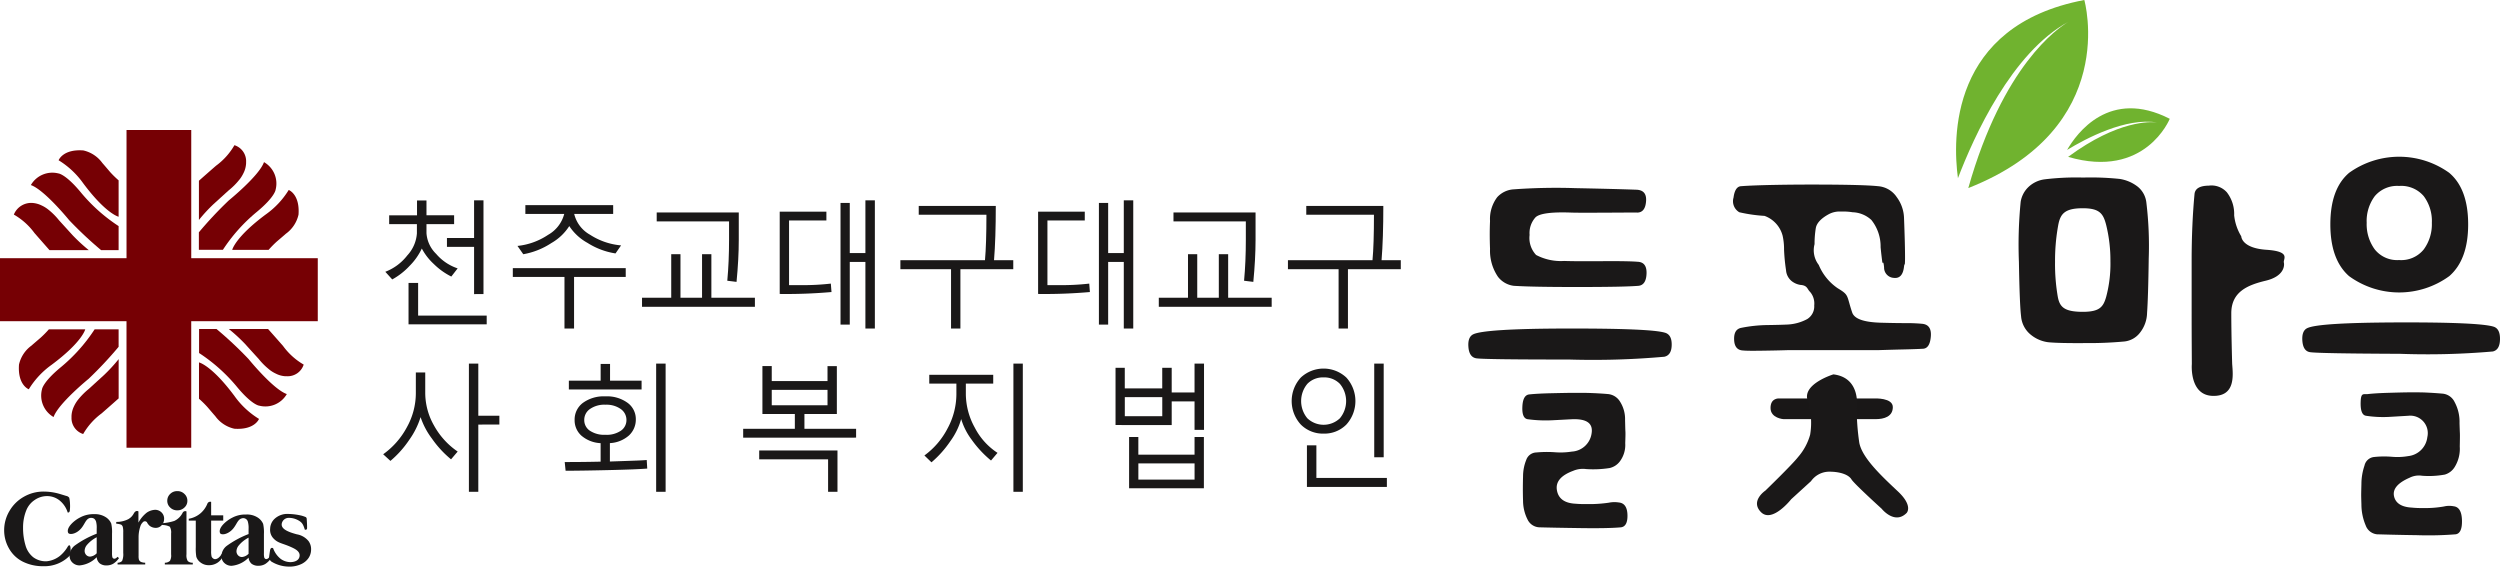 <svg xmlns="http://www.w3.org/2000/svg" width="243.334" height="55.149" viewBox="0 0 243.334 55.149">
  <g id="그룹_413" data-name="그룹 413" transform="translate(-177.31 -656.407)">
    <g id="그룹_400" data-name="그룹 400">
      <g id="그룹_394" data-name="그룹 394">
        <path id="패스_16977" data-name="패스 16977" d="M339.369,688.791c.447.131.664.525.654,1.189s-.247,1.046-.717,1.15a78.233,78.233,0,0,1-9.255.272c-5.377,0-8.369-.039-8.995-.112q-.73-.082-.817-1.076c-.061-.662.1-1.087.464-1.266.738-.362,3.8-.556,9.173-.564S338.413,688.505,339.369,688.791Zm-2.717-11.7c-.546,0-1.636.01-3.272.017s-2.756.011-3.356-.017q-2.692-.077-3.257.47a2.272,2.272,0,0,0-.576,1.714,2.411,2.411,0,0,0,.634,1.949,5.154,5.154,0,0,0,2.73.583c.779.028,2.009.032,3.694.021s2.839.007,3.463.059c.6.026.887.408.862,1.147s-.29,1.14-.776,1.192q-1.344.115-5.841.117t-6.311-.117a2.3,2.3,0,0,1-1.533-.878,4.513,4.513,0,0,1-.773-2.709c-.021-.569-.029-1.044-.029-1.421s.008-.814.029-1.3a3.525,3.525,0,0,1,.7-2.319,2.363,2.363,0,0,1,1.578-.761,57.323,57.323,0,0,1,6.014-.119q3.89.078,5.961.154,1.025.042.933,1.131C337.472,676.734,337.178,677.1,336.652,677.1Z" fill="#1a1818"/>
        <path id="패스_16978" data-name="패스 16978" d="M335.5,699.546a2.679,2.679,0,0,1-.522,1.769,1.719,1.719,0,0,1-.995.647,10.145,10.145,0,0,1-2.3.1,2.408,2.408,0,0,0-1.259.175c-1.193.444-1.715,1.072-1.573,1.89s.748,1.254,1.8,1.308c.308.026.6.037.876.037h.685a13.163,13.163,0,0,0,1.685-.135,2.736,2.736,0,0,1,.979-.022q.807.075.841,1.21c.021.753-.2,1.156-.635,1.208q-1.2.114-3.931.076t-4.014-.076a1.33,1.33,0,0,1-1.145-.761,4.089,4.089,0,0,1-.438-1.809c-.011-.365-.019-.75-.019-1.152s.008-.826.019-1.268a4.278,4.278,0,0,1,.313-1.576,1.07,1.07,0,0,1,.976-.72,11.245,11.245,0,0,1,1.779-.023,7,7,0,0,0,1.678-.062,2.056,2.056,0,0,0,1.922-1.749c.174-.993-.46-1.457-1.9-1.4-.485.024-1.126.06-1.931.1a12.969,12.969,0,0,1-2.373-.1c-.391-.053-.566-.46-.53-1.229s.264-1.159.7-1.19c.483-.05,1.2-.092,2.131-.113s1.7-.038,2.3-.038c.57,0,1.071,0,1.508.017s1,.042,1.674.1a1.537,1.537,0,0,1,1.183.724,3.16,3.16,0,0,1,.5,1.809c.015.522.019.891.033,1.1S335.518,698.974,335.5,699.546Z" fill="#1a1818"/>
      </g>
      <g id="그룹_395" data-name="그룹 395">
        <path id="패스_16979" data-name="패스 16979" d="M357.588,686.818c.235.7,1.336.956,2.8,1,.88.024,1.661.039,2.345.039a16.4,16.4,0,0,1,1.644.064c.636.051.927.454.869,1.218s-.3,1.164-.728,1.211c-.321.021-.937.046-1.841.067s-1.757.046-2.542.07h-8.773c-.863.028-1.741.044-2.64.057s-1.479.007-1.741-.022c-.561-.02-.858-.37-.882-1.053s.207-1.062.712-1.156a13.682,13.682,0,0,1,2.529-.266c.864-.011,1.51-.031,1.938-.051a4.511,4.511,0,0,0,1.928-.528,1.455,1.455,0,0,0,.689-1.335,1.737,1.737,0,0,0-.408-1.321c-.274-.249-.235-.625-.93-.673a1.835,1.835,0,0,1-.828-.348,1.5,1.5,0,0,1-.578-1.089,17.82,17.82,0,0,1-.192-1.984,6.053,6.053,0,0,0-.141-1.37,2.808,2.808,0,0,0-1.762-1.929,14.759,14.759,0,0,1-2.452-.353,1.241,1.241,0,0,1-.563-1.426c.093-.716.339-1.085.731-1.11,1.556-.119,4.823-.168,7.7-.158s4.757.063,5.636.158a2.4,2.4,0,0,1,1.826,1.075,3.571,3.571,0,0,1,.7,1.984q.108,2.775.1,4.026c-.01.83-.042.3-.1.75-.089.8-.425,1.158-.995,1.089a1,1,0,0,1-.944-1.019c-.075-.82-.138-.23-.18-.558s-.1-.794-.159-1.408a4.125,4.125,0,0,0-.9-2.654,2.828,2.828,0,0,0-1.826-.749,5.657,5.657,0,0,0-1.113-.067,2.237,2.237,0,0,0-1.173.239c-.753.4-1.2.863-1.292,1.352a9.5,9.5,0,0,0-.125,1.582,2.325,2.325,0,0,0,.409,2.021,5.11,5.11,0,0,0,1.844,2.269C357.317,685.146,357.022,685.131,357.588,686.818Z" fill="#1a1818"/>
        <path id="패스_16980" data-name="패스 16980" d="M350.48,695.191h9.306s1.759-.081,1.759.839-.839,1.174-1.678,1.174H350.9s-1.258-.085-1.258-1.089S350.48,695.191,350.48,695.191Z" fill="#191717"/>
        <path id="패스_16981" data-name="패스 16981" d="M355.762,692.846s-3.017.92-2.517,2.514a7.068,7.068,0,0,1,.252,3.357,5.571,5.571,0,0,1-1.173,2.174c-.587.756-3.185,3.269-3.185,3.269s-1.51,1.012-.42,2.1S351.653,705,351.653,705l1.93-1.76a2.185,2.185,0,0,1,1.761-.923c1.173,0,1.927.333,2.178.753s2.935,2.852,2.935,2.852,1.257,1.592,2.43.416c0,0,.671-.671-.839-2.093s-3.519-3.27-3.772-4.779a23.712,23.712,0,0,1-.248-3.27S358.529,693.181,355.762,692.846Z" fill="#1a1818"/>
      </g>
      <g id="그룹_396" data-name="그룹 396">
        <path id="패스_16982" data-name="패스 16982" d="M394.576,691.838c.084,1.092.335,3.184-1.927,3.1s-2-3.1-2-3.1c-.017-3.026-.019-3.6-.019-5.651v-4.366c0-2.362.095-4.548.282-6.544.064-.523.521-.79,1.382-.8a2.005,2.005,0,0,1,1.76.644,3.429,3.429,0,0,1,.715,2.24,4.9,4.9,0,0,0,.691,2.049s.016,1.146,2.446,1.309,1.62.9,1.7,1.234,0,1.352-1.76,1.774-3.356,1.074-3.356,3.172S394.576,691.838,394.576,691.838Z" fill="#1a1818"/>
        <path id="패스_16983" data-name="패스 16983" d="M386.225,676.141a34.973,34.973,0,0,1,.228,5.446c-.033,2.483-.088,4.246-.161,5.273a3.206,3.206,0,0,1-.692,1.931,2.207,2.207,0,0,1-1.528.855,38.061,38.061,0,0,1-3.808.155c-1.726.012-2.921-.016-3.594-.084a3.322,3.322,0,0,1-1.705-.738,2.56,2.56,0,0,1-.936-1.784q-.141-1.14-.211-5.288a42.588,42.588,0,0,1,.172-5.861,2.553,2.553,0,0,1,.7-1.382,2.812,2.812,0,0,1,1.67-.806,25.28,25.28,0,0,1,3.717-.169,27.111,27.111,0,0,1,3.549.134,3.8,3.8,0,0,1,1.736.739A2.317,2.317,0,0,1,386.225,676.141Zm-3.5,5.749a14.422,14.422,0,0,0-.417-3.6c-.28-1.076-.624-1.614-2.273-1.614-1.761,0-2.182.547-2.388,1.631a19.178,19.178,0,0,0-.312,3.581,18.61,18.61,0,0,0,.274,3.443c.188.951.621,1.427,2.426,1.427,1.649,0,1.993-.483,2.273-1.444A12.486,12.486,0,0,0,382.727,681.89Z" fill="#1a1818"/>
      </g>
      <g id="그룹_397" data-name="그룹 397">
        <path id="패스_16984" data-name="패스 16984" d="M417.545,678.251q0,3.429-1.834,5.029a8.28,8.28,0,0,1-9.763,0q-1.815-1.6-1.817-5.029c0-2.316.607-3.992,1.837-5.03a8.359,8.359,0,0,1,9.723,0Q417.547,674.778,417.545,678.251Zm-3.534-.157a4.042,4.042,0,0,0-.788-2.594,2.88,2.88,0,0,0-2.4-.994,2.846,2.846,0,0,0-2.368.994,4.047,4.047,0,0,0-.787,2.594,4.143,4.143,0,0,0,.787,2.59,2.785,2.785,0,0,0,2.368,1.034,2.818,2.818,0,0,0,2.4-1.034A4.137,4.137,0,0,0,414.011,678.094Z" fill="#1a1818"/>
        <path id="패스_16985" data-name="패스 16985" d="M416.728,699.872a3.369,3.369,0,0,1-.5,2,1.669,1.669,0,0,1-.958.728,8.608,8.608,0,0,1-2.215.113,2,2,0,0,0-1.211.193q-1.723.749-1.518,1.784c.145.691.722,1.068,1.736,1.124.294.028.572.044.838.044h.665a10.453,10.453,0,0,0,1.621-.153,2.22,2.22,0,0,1,.942-.021c.522.056.79.513.814,1.359s-.184,1.31-.613,1.37a33.661,33.661,0,0,1-3.783.084c-1.756-.024-3.041-.06-3.868-.084a1.306,1.306,0,0,1-1.105-.86,5.271,5.271,0,0,1-.418-2.048c-.013-.414-.022-.72-.022-.922s.009-.564.022-1.059a5.6,5.6,0,0,1,.3-1.8,1.063,1.063,0,0,1,.935-.836,9.281,9.281,0,0,1,1.716-.022,6.213,6.213,0,0,0,1.613-.066,2.1,2.1,0,0,0,1.853-1.851,1.7,1.7,0,0,0-1.833-2.075l-1.864.11a11,11,0,0,1-2.279-.11c-.379-.062-.548-.52-.513-1.387s.257-.688.671-.72c.467-.056,1.148-.1,2.053-.126s1.637-.046,2.21-.046c.549,0,1.033,0,1.452.021s.964.049,1.617.109a1.443,1.443,0,0,1,1.14.814,4.038,4.038,0,0,1,.479,2.044c.014.471.026.81.035,1.014S416.741,699.226,416.728,699.872Z" fill="#1a1818"/>
        <path id="패스_16986" data-name="패스 16986" d="M420.009,688.2c.429.128.646.539.635,1.228s-.24,1.083-.7,1.19a73.394,73.394,0,0,1-9,.228q-7.833-.035-8.74-.155c-.471-.048-.737-.407-.794-1.071s.1-1.085.453-1.264c.719-.369,3.688-.551,8.913-.567S419.08,687.914,420.009,688.2Z" fill="#1a1818"/>
      </g>
      <g id="그룹_398" data-name="그룹 398">
        <path id="패스_16987" data-name="패스 16987" d="M380.184,656.407c-13.165,2.495-12.811,13.57-12.3,17.342,1.555-4.073,5.241-12.231,10.756-15.223l.2-.108c-.064.035-.132.077-.2.108-1.047.615-6.377,4.253-9.749,16.186C383.733,668.872,380.184,656.407,380.184,656.407Z" fill="#70b32f"/>
      </g>
      <g id="그룹_399" data-name="그룹 399">
        <path id="패스_16988" data-name="패스 16988" d="M388.5,667.97c-5.862-3-9.06,1.411-9.992,3.03,1.826-1.113,5.715-3.173,8.749-2.674.072.01.118.019.118.019-.035-.007-.076-.009-.118-.019-.583-.072-3.747-.268-8.65,3.35C386.127,673.876,388.5,667.97,388.5,667.97Z" fill="#70b32f"/>
      </g>
    </g>
    <g id="그룹_407" data-name="그룹 407">
      <g id="그룹_401" data-name="그룹 401">
        <path id="패스_16989" data-name="패스 16989" d="M184.124,705.443a3.683,3.683,0,0,1-.019.659c-.026.237-.206.188-.206.188a2.427,2.427,0,0,0-.66-1.059,1.941,1.941,0,0,0-1.347-.537,2.1,2.1,0,0,0-1.206.379,2.17,2.17,0,0,0-.805.977,4.444,4.444,0,0,0-.326,1.727,5.887,5.887,0,0,0,.236,1.706,2.253,2.253,0,0,0,.747,1.156,2.053,2.053,0,0,0,1.306.4,2.45,2.45,0,0,0,1.3-.528,3.34,3.34,0,0,0,.664-.744c.094-.138.165-.314.268-.282s.1.341.1.341l.043.535a3.431,3.431,0,0,1-2.709,1.156,4.314,4.314,0,0,1-1.985-.445,3.182,3.182,0,0,1-1.339-1.28,3.541,3.541,0,0,1-.471-1.774,3.651,3.651,0,0,1,.524-1.888,3.72,3.72,0,0,1,1.413-1.382,3.832,3.832,0,0,1,1.9-.495,5.6,5.6,0,0,1,1.612.242c.187.057.351.106.585.179a.469.469,0,0,1,.3.18A3.034,3.034,0,0,1,184.124,705.443Z" fill="#1a1818"/>
        <path id="패스_16990" data-name="패스 16990" d="M201.505,710.684a2.655,2.655,0,0,1-1.643.794.989.989,0,0,1-.71-.27.873.873,0,0,1-.287-.671,1.3,1.3,0,0,1,.493-.983,9.312,9.312,0,0,1,2.147-1.165V707.9a2.218,2.218,0,0,0-.062-.68.466.466,0,0,0-.618-.352c-.5.147-.509.913-1.246,1.357-.377.234-.742.234-.842.086-.244-.507.6-1.229,1.158-1.505a2.713,2.713,0,0,1,1.365-.319,1.91,1.91,0,0,1,1.124.288,1.374,1.374,0,0,1,.539.627,3.931,3.931,0,0,1,.076.988v1.86a1.66,1.66,0,0,0,.028.407.217.217,0,0,0,.079.123.19.19,0,0,0,.127.047.4.4,0,0,0,.288-.192l.159.121a1.926,1.926,0,0,1-.556.549,1.266,1.266,0,0,1-.653.17,1.061,1.061,0,0,1-.671-.193A.9.9,0,0,1,201.505,710.684Zm0-.378v-1.569a3.087,3.087,0,0,0-.967.775.929.929,0,0,0-.212.554.574.574,0,0,0,.177.415.5.5,0,0,0,.378.14A1.024,1.024,0,0,0,201.505,710.306Z" fill="#1a1818"/>
        <path id="패스_16991" data-name="패스 16991" d="M186.722,710.639a2.644,2.644,0,0,1-1.643.8.987.987,0,0,1-.71-.267.886.886,0,0,1-.285-.674,1.282,1.282,0,0,1,.493-.983,9.375,9.375,0,0,1,2.145-1.162v-.487a2.271,2.271,0,0,0-.059-.68.6.6,0,0,0-.2-.3.584.584,0,0,0-.426-.055c-.5.151-.5.913-1.243,1.364-.378.227-.739.234-.843.085-.243-.511.6-1.234,1.156-1.508a2.724,2.724,0,0,1,1.366-.32,1.946,1.946,0,0,1,1.126.29,1.393,1.393,0,0,1,.54.626,3.84,3.84,0,0,1,.075.988v1.857a1.711,1.711,0,0,0,.029.414.223.223,0,0,0,.077.122.22.22,0,0,0,.127.04.382.382,0,0,0,.286-.189l.162.124a1.9,1.9,0,0,1-.558.549,1.279,1.279,0,0,1-.65.169,1.038,1.038,0,0,1-.671-.2A.892.892,0,0,1,186.722,710.639Zm0-.379V708.7a3.121,3.121,0,0,0-.967.769.929.929,0,0,0-.208.562.573.573,0,0,0,.177.414.5.5,0,0,0,.377.137A1.009,1.009,0,0,0,186.722,710.26Z" fill="#1a1818"/>
        <path id="패스_16992" data-name="패스 16992" d="M189.8,706.937c.51-.3.51-.634.689-.74a.253.253,0,0,1,.295-.011l0,1.089a3.1,3.1,0,0,1,.8-.963,1.544,1.544,0,0,1,.838-.284.881.881,0,0,1,.594.239.839.839,0,0,1,.264.709.887.887,0,0,1-.264.586.757.757,0,0,1-.539.224.961.961,0,0,1-.6-.2,1.136,1.136,0,0,1-.268-.355.264.264,0,0,0-.41.025.919.919,0,0,0-.234.4,3.374,3.374,0,0,0-.166,1.088l0,1.484v.279a1.3,1.3,0,0,0,.036.383.444.444,0,0,0,.19.208,1.138,1.138,0,0,0,.419.08v.171h-2.689v-.171a.593.593,0,0,0,.438-.172,1.643,1.643,0,0,0,.112-.78v-2a2,2,0,0,0-.043-.536.409.409,0,0,0-.153-.214,1.679,1.679,0,0,0-.484-.095v-.175A2.488,2.488,0,0,0,189.8,706.937Z" fill="#1a1818"/>
        <path id="패스_16993" data-name="패스 16993" d="M194.279,707.11a1.739,1.739,0,0,0,.812-.8.282.282,0,0,1,.369-.125v4.179a1.094,1.094,0,0,0,.124.652.689.689,0,0,0,.491.163v.171h-2.721v-.171a.7.7,0,0,0,.5-.185,1.075,1.075,0,0,0,.111-.63v-2.033a1.106,1.106,0,0,0-.126-.656,1.583,1.583,0,0,0-.753-.165v-.176A4.932,4.932,0,0,0,194.279,707.11Zm.283-2.9a.945.945,0,0,1,.7.274.889.889,0,0,1,.286.663.867.867,0,0,1-.286.658.969.969,0,0,1-.7.275.956.956,0,0,1-.688-.275.875.875,0,0,1-.283-.658.9.9,0,0,1,.283-.663A.951.951,0,0,1,194.562,704.209Z" fill="#1a1818"/>
        <path id="패스_16994" data-name="패스 16994" d="M197.861,705.256l0,1.313h1.177v.509h-1.177v2.95a2.17,2.17,0,0,0,.04.533.386.386,0,0,0,.143.194.338.338,0,0,0,.187.077c.234,0,.455-.172.666-.513l.158.116a1.462,1.462,0,0,1-1.407.984,1.288,1.288,0,0,1-.807-.255,1.121,1.121,0,0,1-.422-.562,4.837,4.837,0,0,1-.053-.946v-2.578h-.682V706.9a2.386,2.386,0,0,0,1.122-.515,2.419,2.419,0,0,0,.693-.963A.3.3,0,0,1,197.861,705.256Z" fill="#1a1818"/>
        <path id="패스_16995" data-name="패스 16995" d="M207.163,706.9c.024.363.043.71.035.917s-.217.146-.217.146c-.15-.476-.239-.647-.5-.827a1.88,1.88,0,0,0-1.041-.324.691.691,0,0,0-.655.4c-.272.613.444.945,1.429,1.205a1.863,1.863,0,0,1,1.13.66,1.334,1.334,0,0,1,.245.846,1.467,1.467,0,0,1-.239.785,1.742,1.742,0,0,1-.682.588,2.712,2.712,0,0,1-1.316.259,3.3,3.3,0,0,1-1.653-.506l-.22-.251s.044-.359.109-.783.308-.244.308-.244a2.289,2.289,0,0,0,.749,1.044,1.635,1.635,0,0,0,.935.306c.2,0,.771-.057.877-.515.132-.558-.506-.815-.959-1.014-.7-.3-1.136-.332-1.525-.733a1.2,1.2,0,0,1-.369-.98,1.365,1.365,0,0,1,.462-1,1.823,1.823,0,0,1,1.332-.447,6.128,6.128,0,0,1,1.28.169,3.289,3.289,0,0,1,.386.134A.2.2,0,0,1,207.163,706.9Z" fill="#1a1818"/>
      </g>
      <g id="그룹_406" data-name="그룹 406">
        <path id="패스_16996" data-name="패스 16996" d="M195.925,681.538V669.062h-6.3v12.476H177.31v6.135h12.313v12.315h6.3V687.673H208.24v-6.135Z" fill="#760004"/>
        <g id="그룹_402" data-name="그룹 402">
          <path id="패스_16997" data-name="패스 16997" d="M201.5,691.35a37.374,37.374,0,0,0-3.114-2.918h-1.7v2.335a16.405,16.405,0,0,1,3.7,3.308c1.47,1.772,2.158,1.818,2.158,1.818a2.409,2.409,0,0,0,2.683-1.13C203.894,694.3,201.5,691.35,201.5,691.35Z" fill="#760004"/>
          <path id="패스_16998" data-name="패스 16998" d="M200.137,694.96c-2.235-3.01-3.458-3.278-3.458-3.278v3.538a9.258,9.258,0,0,1,.815.8c.129.148.7.822.768.89v0a3.129,3.129,0,0,0,1.858,1.226c1.991.138,2.4-.955,2.4-.955A8.152,8.152,0,0,1,200.137,694.96Z" fill="#760004"/>
          <path id="패스_16999" data-name="패스 16999" d="M204.866,690.089c-.71-.815-1.462-1.657-1.462-1.657h-3.821a16.163,16.163,0,0,1,1.558,1.428c.157.173,1.024,1.131,1.338,1.472a6.541,6.541,0,0,0,1.051,1.05h-.005a3.24,3.24,0,0,0,.652.4,2.306,2.306,0,0,0,.8.236,1.492,1.492,0,0,0,.247.008,1.633,1.633,0,0,0,1.645-1.132A6.531,6.531,0,0,1,204.866,690.089Z" fill="#760004"/>
        </g>
        <g id="그룹_403" data-name="그룹 403">
          <path id="패스_17000" data-name="패스 17000" d="M184.04,677.835a37.7,37.7,0,0,0,3.109,2.917h1.706v-2.339a16.366,16.366,0,0,1-3.7-3.309c-1.469-1.765-2.157-1.815-2.157-1.815a2.413,2.413,0,0,0-2.684,1.131C181.64,674.884,184.04,677.835,184.04,677.835Z" fill="#760004"/>
          <path id="패스_17001" data-name="패스 17001" d="M185.392,674.224c2.24,3.009,3.463,3.278,3.463,3.278v-3.54a10.021,10.021,0,0,1-.818-.8c-.125-.147-.7-.822-.766-.892h0a3.133,3.133,0,0,0-1.856-1.222c-1.992-.144-2.4.959-2.4.959A8.126,8.126,0,0,1,185.392,674.224Z" fill="#760004"/>
          <path id="패스_17002" data-name="패스 17002" d="M180.667,679.091c.709.81,1.46,1.661,1.46,1.661h3.823a17.056,17.056,0,0,1-1.556-1.432c-.159-.174-1.025-1.129-1.338-1.47a6.56,6.56,0,0,0-1.051-1.049l0,0a3.1,3.1,0,0,0-.652-.4,2.38,2.38,0,0,0-.806-.233,1.818,1.818,0,0,0-1.889,1.125A6.452,6.452,0,0,1,180.667,679.091Z" fill="#760004"/>
        </g>
        <g id="그룹_404" data-name="그룹 404">
          <path id="패스_17003" data-name="패스 17003" d="M185.941,693.274a37.834,37.834,0,0,0,2.914-3.11v-1.7h-2.336a16.362,16.362,0,0,1-3.307,3.7c-1.772,1.47-1.819,2.154-1.819,2.154A2.412,2.412,0,0,0,182.524,697C182.988,695.676,185.941,693.274,185.941,693.274Z" fill="#760004"/>
          <path id="패스_17004" data-name="패스 17004" d="M182.328,691.919c3.01-2.237,3.279-3.459,3.279-3.459h-3.539a9.7,9.7,0,0,1-.8.814c-.144.126-.818.7-.889.769h0a3.113,3.113,0,0,0-1.22,1.854c-.145,2,.953,2.4.953,2.4A8.129,8.129,0,0,1,182.328,691.919Z" fill="#760004"/>
          <path id="패스_17005" data-name="패스 17005" d="M187.2,696.645c.813-.708,1.659-1.461,1.659-1.461v-3.821a15.676,15.676,0,0,1-1.429,1.553c-.175.158-1.13,1.029-1.472,1.342a6.983,6.983,0,0,0-1.047,1.051v0a3.274,3.274,0,0,0-.4.649,2.42,2.42,0,0,0-.231.8,1.418,1.418,0,0,0-.008.249,1.628,1.628,0,0,0,1.133,1.645A6.552,6.552,0,0,1,187.2,696.645Z" fill="#760004"/>
        </g>
        <g id="그룹_405" data-name="그룹 405">
          <path id="패스_17006" data-name="패스 17006" d="M199.583,675.911a37.968,37.968,0,0,0-2.916,3.109l0,1.7,2.339,0a16.33,16.33,0,0,1,3.306-3.693c1.776-1.472,1.825-2.16,1.825-2.16a2.4,2.4,0,0,0-1.131-2.68C202.54,673.516,199.583,675.911,199.583,675.911Z" fill="#760004"/>
          <path id="패스_17007" data-name="패스 17007" d="M203.193,677.269c-3.012,2.236-3.282,3.461-3.282,3.461h3.539a10.612,10.612,0,0,1,.8-.812c.147-.125.823-.7.892-.766v0a3.136,3.136,0,0,0,1.224-1.854c.144-1.994-.954-2.4-.954-2.4A8.1,8.1,0,0,1,203.193,677.269Z" fill="#760004"/>
          <path id="패스_17008" data-name="패스 17008" d="M198.336,672.538c-.817.709-1.664,1.461-1.664,1.461l0,3.818a15.139,15.139,0,0,1,1.43-1.55c.174-.158,1.127-1.025,1.474-1.337a6.49,6.49,0,0,0,1.047-1.054v.007a3.41,3.41,0,0,0,.4-.654,2.348,2.348,0,0,0,.23-.8,1.515,1.515,0,0,0,.011-.244,1.633,1.633,0,0,0-1.135-1.646A6.494,6.494,0,0,1,198.336,672.538Z" fill="#760004"/>
        </g>
      </g>
    </g>
    <g id="그룹_408" data-name="그룹 408">
      <path id="패스_17009" data-name="패스 17009" d="M221.237,683.325a6.7,6.7,0,0,1-1.7-1.219,5.612,5.612,0,0,1-1.17-1.51,6.006,6.006,0,0,1-1.2,1.7,6.706,6.706,0,0,1-1.679,1.309l-.675-.744a4.951,4.951,0,0,0,2.14-1.593,3.521,3.521,0,0,0,.936-2.151v-.892h-2.7v-.861H217.9V675.92h.921v1.442h2.69v.861h-2.69v.879a3.1,3.1,0,0,0,.94,2.015,4.7,4.7,0,0,0,2.093,1.413Zm-4.163,4.65v-4.029h.933v3.182h6.675v.847Zm6.38-2.942v-4.6h-2.641v-.86h2.641v-3.667h.915v9.126Z" fill="#1a1818"/>
      <path id="패스_17010" data-name="패스 17010" d="M233.185,683.364v5.019h-.933v-5.019h-5.028v-.86h10.99v.86Zm4.035-2.29a7.083,7.083,0,0,1-2.723-1.024,5.009,5.009,0,0,1-1.778-1.64,5,5,0,0,1-1.735,1.649,7.233,7.233,0,0,1-2.741,1.093l-.565-.808a6.554,6.554,0,0,0,2.981-1.08,3.285,3.285,0,0,0,1.569-2.031h-3.782v-.86h8.546v.86H233.2a3.159,3.159,0,0,0,1.535,2.018,6.592,6.592,0,0,0,3.027,1.041Z" fill="#1a1818"/>
      <path id="패스_17011" data-name="패스 17011" d="M239.8,686.267v-.878h2.843v-4.237h.9v4.237h2.1v-4.237h.908v4.237h4.237v.878Zm9.2-2.424-.9-.111q.171-1.855.171-3.958v-1.817h-7.042v-.873h7.988v2.69Q249.217,681.605,249,683.843Z" fill="#1a1818"/>
      <path id="패스_17012" data-name="패스 17012" d="M258.243,684.832a50.307,50.307,0,0,1-5.041.187v-8.012h4.544v.86h-3.635v6.292H255.2a23.677,23.677,0,0,0,2.978-.148Zm3.3,3.551V681.9h-1.522V688h-.9V676.159h.9v4.877h1.522v-5.129h.921v12.476Z" fill="#1a1818"/>
      <path id="패스_17013" data-name="패스 17013" d="M269.878,688.383v-5.776h-4.93v-.873h8.234q.139-1.531.141-4.424h-6.589v-.86h7.5q0,3.2-.172,5.284h1.873v.873h-5.145v5.776Z" fill="#1a1818"/>
      <path id="패스_17014" data-name="패스 17014" d="M283.393,684.832a50.334,50.334,0,0,1-5.041.187v-8.012h4.543v.86H279.26v6.292h1.093a23.655,23.655,0,0,0,2.978-.148Zm3.3,3.551V681.9h-1.522V688h-.9V676.159h.9v4.877h1.522v-5.129h.921v12.476Z" fill="#1a1818"/>
      <path id="패스_17015" data-name="패스 17015" d="M290.1,686.267v-.878h2.842v-4.237h.9v4.237h2.1v-4.237h.909v4.237h4.236v.878Zm9.2-2.424-.9-.111q.172-1.855.172-3.958v-1.817h-7.043v-.873h7.989v2.69Q299.516,681.605,299.3,683.843Z" fill="#1a1818"/>
      <path id="패스_17016" data-name="패스 17016" d="M307.6,688.383v-5.776h-4.93v-.873H310.9q.143-1.531.142-4.424h-6.588v-.86h7.5q0,3.2-.172,5.284h1.872v.873h-5.144v5.776Z" fill="#1a1818"/>
      <path id="패스_17017" data-name="패스 17017" d="M221.212,701.115a10.038,10.038,0,0,1-1.854-2.009,7.282,7.282,0,0,1-1.111-2.1,7.785,7.785,0,0,1-1.1,2.209,9.817,9.817,0,0,1-1.836,2.053l-.706-.647a7.669,7.669,0,0,0,2.315-2.642,6.832,6.832,0,0,0,.865-3.275v-2.044h.915v2a6.435,6.435,0,0,0,.857,3.169,7.349,7.349,0,0,0,2.3,2.529Zm2.653-3.383v6.545h-.915V691.8h.915v5.07h2.051v.86Z" fill="#1a1818"/>
      <path id="패스_17018" data-name="패스 17018" d="M236.673,699.537v1.791l2.222-.077q.988-.033,1.363-.071l.05.834q-.971.084-3.712.148t-4.234.065l-.086-.847q1.855,0,3.494-.039v-1.8a3.081,3.081,0,0,1-1.873-.734,2,2,0,0,1-.657-1.517,2.022,2.022,0,0,1,.8-1.665,3.435,3.435,0,0,1,2.192-.638,3.391,3.391,0,0,1,2.17.634,1.956,1.956,0,0,1,.795,1.592,2.1,2.1,0,0,1-.663,1.574A3.027,3.027,0,0,1,236.673,699.537Zm-.9-7.71h.915v1.63h3.07v.86h-7.079v-.86h3.094Zm.467,3.972a2.454,2.454,0,0,0-1.505.417,1.28,1.28,0,0,0-.558,1.07,1.237,1.237,0,0,0,.543,1.041,2.516,2.516,0,0,0,1.52.4,2.459,2.459,0,0,0,1.507-.4,1.244,1.244,0,0,0,.537-1.038,1.29,1.29,0,0,0-.549-1.067A2.4,2.4,0,0,0,236.237,695.8Zm4.936,8.478V691.8h.921v12.475Z" fill="#1a1818"/>
      <path id="패스_17019" data-name="패스 17019" d="M249.646,699.007v-.861h5.029V696.7h-3.156v-4.663h.908V693.5h5.428v-1.455h.909V696.7h-3.156v1.442h5.029v.861Zm8.265,5.27v-3.162h-6.705v-.86h7.619v4.022Zm-.056-9.921h-5.428v1.5h5.428Z" fill="#1a1818"/>
      <path id="패스_17020" data-name="패스 17020" d="M273.769,701.231a10.438,10.438,0,0,1-1.873-2.011,6.432,6.432,0,0,1-1.031-2.025,6.792,6.792,0,0,1-1.062,2.164,10.183,10.183,0,0,1-1.829,2.047l-.688-.667a7.481,7.481,0,0,0,2.259-2.644,7.048,7.048,0,0,0,.854-3.3v-1.048h-2.64v-.859h6.225v.859h-2.665v1.01a6.828,6.828,0,0,0,.866,3.265,6.445,6.445,0,0,0,2.217,2.464Zm2.18,3.046V691.8h.915v12.475Z" fill="#1a1818"/>
      <path id="패스_17021" data-name="패스 17021" d="M285.889,697.777v-5.568h.9v2.005h3.646v-2.005h.921v2.4h2.223V691.8h.922v6.448h-.922v-2.769h-2.223v2.3Zm4.549-2.716h-3.646v1.856h3.646Zm-3.229,8.873v-4.993h.9v1.721h5.471v-1.721h.909v4.993Zm6.373-2.424h-5.471v1.578h5.471Z" fill="#1a1818"/>
      <path id="패스_17022" data-name="패스 17022" d="M306.139,698.612a3.026,3.026,0,0,1-2.217-.883,3.386,3.386,0,0,1,0-4.573,3.246,3.246,0,0,1,4.433,0,3.409,3.409,0,0,1,0,4.576A3.006,3.006,0,0,1,306.139,698.612Zm0-5.471a2.106,2.106,0,0,0-1.579.626,2.623,2.623,0,0,0,0,3.354,2.3,2.3,0,0,0,3.165,0,2.617,2.617,0,0,0,0-3.354A2.111,2.111,0,0,0,306.139,693.141ZM304.518,703.8V699.75h.92v3.176H312.3v.873Zm6.551-2.885V691.8h.921v9.112Z" fill="#1a1818"/>
    </g>
  </g>
</svg>
